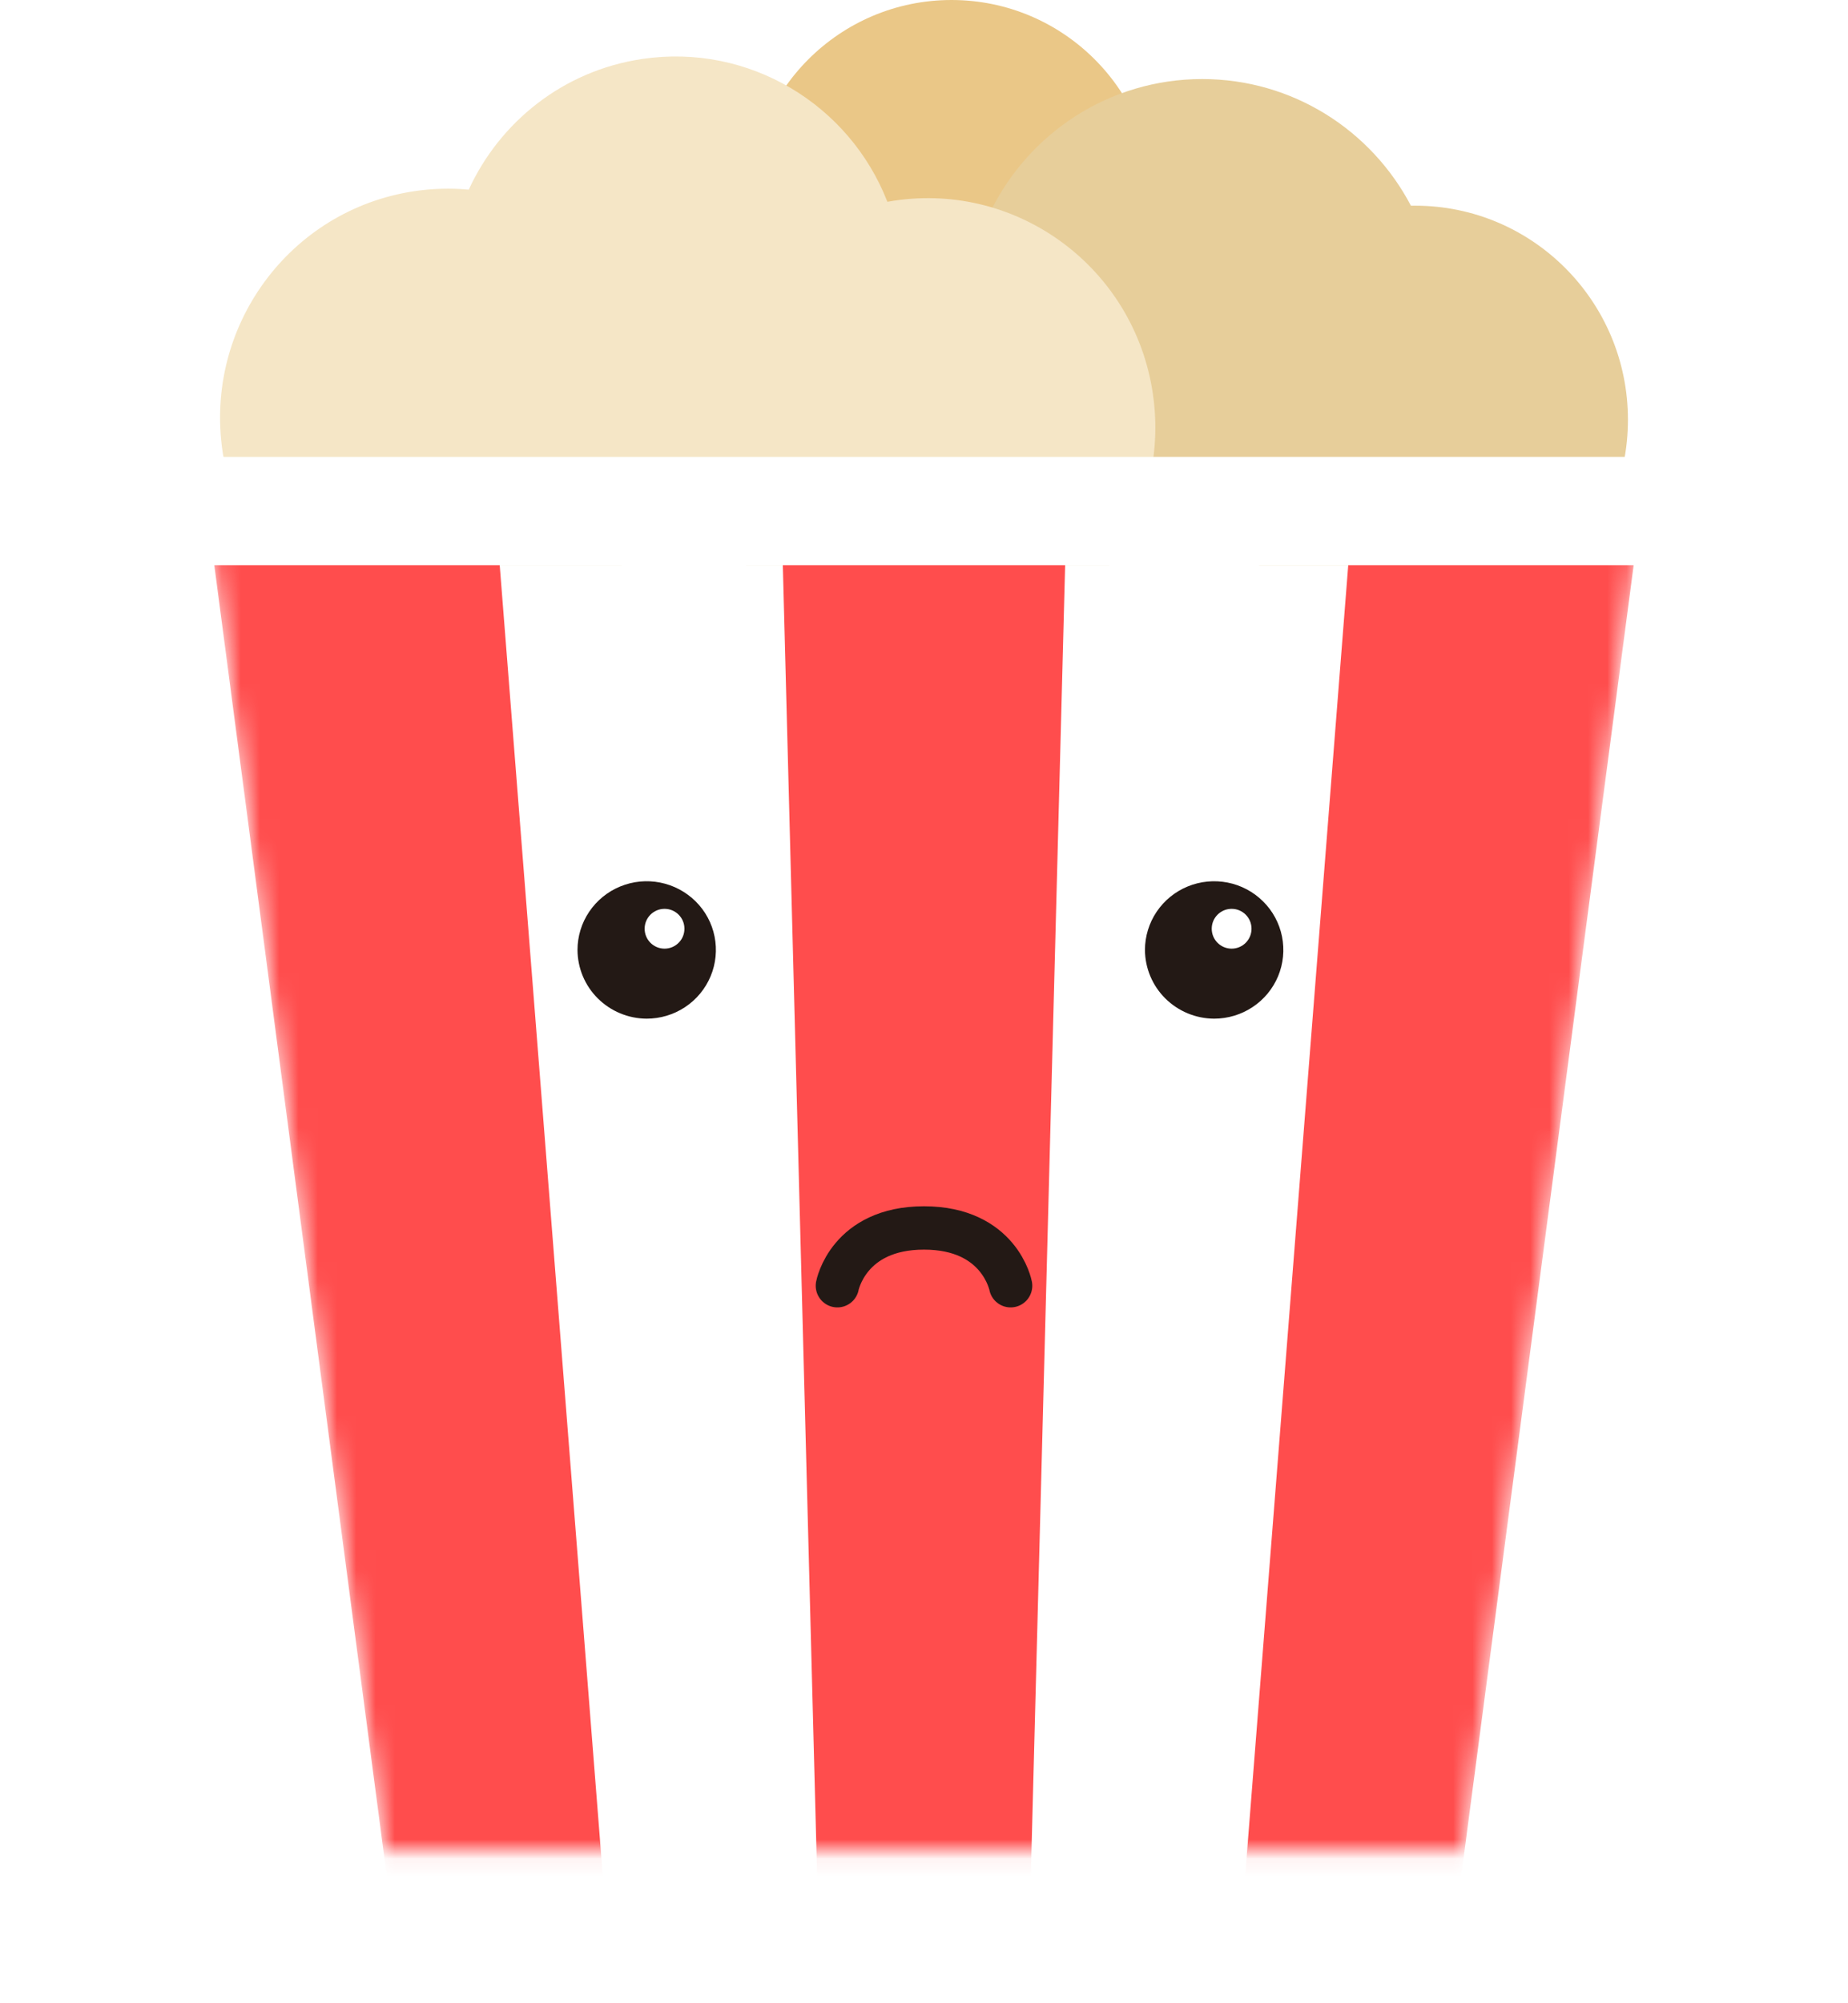 <svg viewBox="0 0 96 104" fill="none" xmlns="http://www.w3.org/2000/svg">
	<ellipse cx="49.43" cy="10.516" rx="10.516" ry="10.516" fill="#EAC787" />
	<path
		d="M64.71 28.521C63.978 28.658 63.223 28.73 62.452 28.73C60.894 28.73 59.404 28.438 58.033 27.905C56.055 30.917 52.658 32.904 48.798 32.904C42.691 32.904 37.74 27.928 37.74 21.791C37.74 15.653 42.691 10.678 48.798 10.678C49.711 10.678 50.598 10.789 51.447 10.998C53.441 6.915 57.62 4.104 62.452 4.104C67.157 4.104 71.243 6.769 73.295 10.68C73.367 10.678 73.438 10.678 73.51 10.678C79.617 10.678 84.568 15.653 84.568 21.791C84.568 27.928 79.617 32.904 73.51 32.904C69.92 32.904 66.73 31.185 64.71 28.521Z"
		fill="#E7CE9A"
	/>
	<path
		d="M37.183 26.532C37.069 26.553 36.953 26.572 36.837 26.59C35.876 26.734 34.924 26.758 33.997 26.672C32.382 30.185 29.096 32.839 25.005 33.453C18.546 34.424 12.528 29.944 11.563 23.448C10.598 16.951 15.052 10.898 21.511 9.927C22.472 9.783 23.424 9.759 24.351 9.845C25.966 6.332 29.252 3.678 33.343 3.064C38.9 2.229 44.131 5.428 46.098 10.476C46.213 10.455 46.328 10.436 46.444 10.419C52.903 9.448 58.922 13.928 59.886 20.424C60.852 26.921 56.398 32.974 49.939 33.944C44.381 34.78 39.15 31.58 37.183 26.532Z"
		fill="#F5E6C6"
	/>
	<g filter="url(#empty-filter0)">
		<path d="M76.081 96.094H19.923L10.74 26.344H85.264L76.081 96.094Z" fill="white" />
	</g>
	<mask id="empty-mask0" style="mask-type:alpha" maskUnits="userSpaceOnUse" x="10" y="26" width="76" height="71">
		<path d="M76.079 96.094H19.921L10.738 26.344H85.262L76.079 96.094Z" fill="white" />
	</mask>
	<g mask="url(#empty-mask0)">
		<path d="M23.717 0.848L7.604 2.542L20.246 98.571H31.408L23.717 0.848Z" fill="#FF4D4D" />
		<path d="M56.1 0L39.898 5.09289e-07L42.479 98.571H53.519L56.1 0Z" fill="#FF4D4D" />
		<path d="M88.394 2.542L72.281 0.848L64.59 98.571H75.752L88.394 2.542Z" fill="#FF4D4D" />
	</g>
	<g filter="url(#empty-filter1)">
		<path d="M6.75 26.344H89.25V20.719H6.75V26.344Z" fill="white" />
	</g>
	<path
		fill-rule="evenodd"
		clip-rule="evenodd"
		d="M33.589 52.885C34.299 52.886 34.994 52.678 35.587 52.286C36.178 51.896 36.639 51.34 36.913 50.687C37.187 50.035 37.259 49.316 37.121 48.623C36.983 47.93 36.641 47.294 36.138 46.797C35.633 46.297 34.993 45.957 34.296 45.819C33.599 45.681 32.877 45.751 32.22 46.022C31.564 46.291 31.002 46.748 30.606 47.336C30.211 47.921 30 48.612 30 49.318C30.005 50.263 30.384 51.167 31.055 51.833C31.729 52.502 32.639 52.88 33.589 52.885Z"
		fill="#231915"
	/>
	<path
		fill-rule="evenodd"
		clip-rule="evenodd"
		d="M63.072 52.885C63.783 52.885 64.478 52.676 65.07 52.283C65.66 51.893 66.121 51.336 66.394 50.683C66.666 50.031 66.737 49.313 66.598 48.62C66.459 47.928 66.117 47.292 65.614 46.796C65.11 46.296 64.47 45.956 63.774 45.819C63.077 45.682 62.354 45.752 61.697 46.022C61.041 46.291 60.48 46.749 60.084 47.336C59.69 47.922 59.479 48.612 59.478 49.318C59.484 50.264 59.864 51.169 60.536 51.835C61.211 52.504 62.122 52.881 63.072 52.885Z"
		fill="#231915"
	/>
	<path d="M35.555 48.216C35.555 47.645 35.093 47.183 34.522 47.183C33.951 47.183 33.488 47.645 33.488 48.216C33.488 48.787 33.951 49.25 34.522 49.25C35.093 49.25 35.555 48.787 35.555 48.216Z" fill="white" />
	<path d="M65.014 48.216C65.014 47.645 64.552 47.183 63.981 47.183C63.41 47.183 62.947 47.645 62.947 48.216C62.947 48.787 63.41 49.25 63.981 49.25C64.552 49.25 65.014 48.787 65.014 48.216Z" fill="white" />
	<path d="M43.5 66.75C43.5 66.75 44.062 63.75 48 63.75C51.938 63.75 52.5 66.75 52.5 66.75" stroke="#231915" stroke-width="2.25" stroke-linecap="round" />
	<defs>
		<filter id="empty-filter0" x="6.24" y="24.844" width="83.523" height="78.75" filterUnits="userSpaceOnUse" color-interpolation-filters="sRGB">
			<feFlood flood-opacity="0" result="BackgroundImageFix" />
			<feColorMatrix in="SourceAlpha" type="matrix" values="0 0 0 0 0 0 0 0 0 0 0 0 0 0 0 0 0 0 127 0" result="hardAlpha" />
			<feOffset dy="3" />
			<feGaussianBlur stdDeviation="2.25" />
			<feComposite in2="hardAlpha" operator="out" />
			<feColorMatrix type="matrix" values="0 0 0 0 0.4 0 0 0 0 0.4 0 0 0 0 0.4 0 0 0 0.2 0" />
			<feBlend mode="normal" in2="BackgroundImageFix" result="effect1_dropShadow_4724:270158" />
			<feBlend mode="normal" in="SourceGraphic" in2="effect1_dropShadow_4724:270158" result="shape" />
		</filter>
		<filter id="empty-filter1" x="2.25" y="19.219" width="91.5" height="14.625" filterUnits="userSpaceOnUse" color-interpolation-filters="sRGB">
			<feFlood flood-opacity="0" result="BackgroundImageFix" />
			<feColorMatrix in="SourceAlpha" type="matrix" values="0 0 0 0 0 0 0 0 0 0 0 0 0 0 0 0 0 0 127 0" result="hardAlpha" />
			<feOffset dy="3" />
			<feGaussianBlur stdDeviation="2.25" />
			<feComposite in2="hardAlpha" operator="out" />
			<feColorMatrix type="matrix" values="0 0 0 0 0.4 0 0 0 0 0.4 0 0 0 0 0.4 0 0 0 0.2 0" />
			<feBlend mode="normal" in2="BackgroundImageFix" result="effect1_dropShadow_4724:270158" />
			<feBlend mode="normal" in="SourceGraphic" in2="effect1_dropShadow_4724:270158" result="shape" />
		</filter>
	</defs>
</svg>
